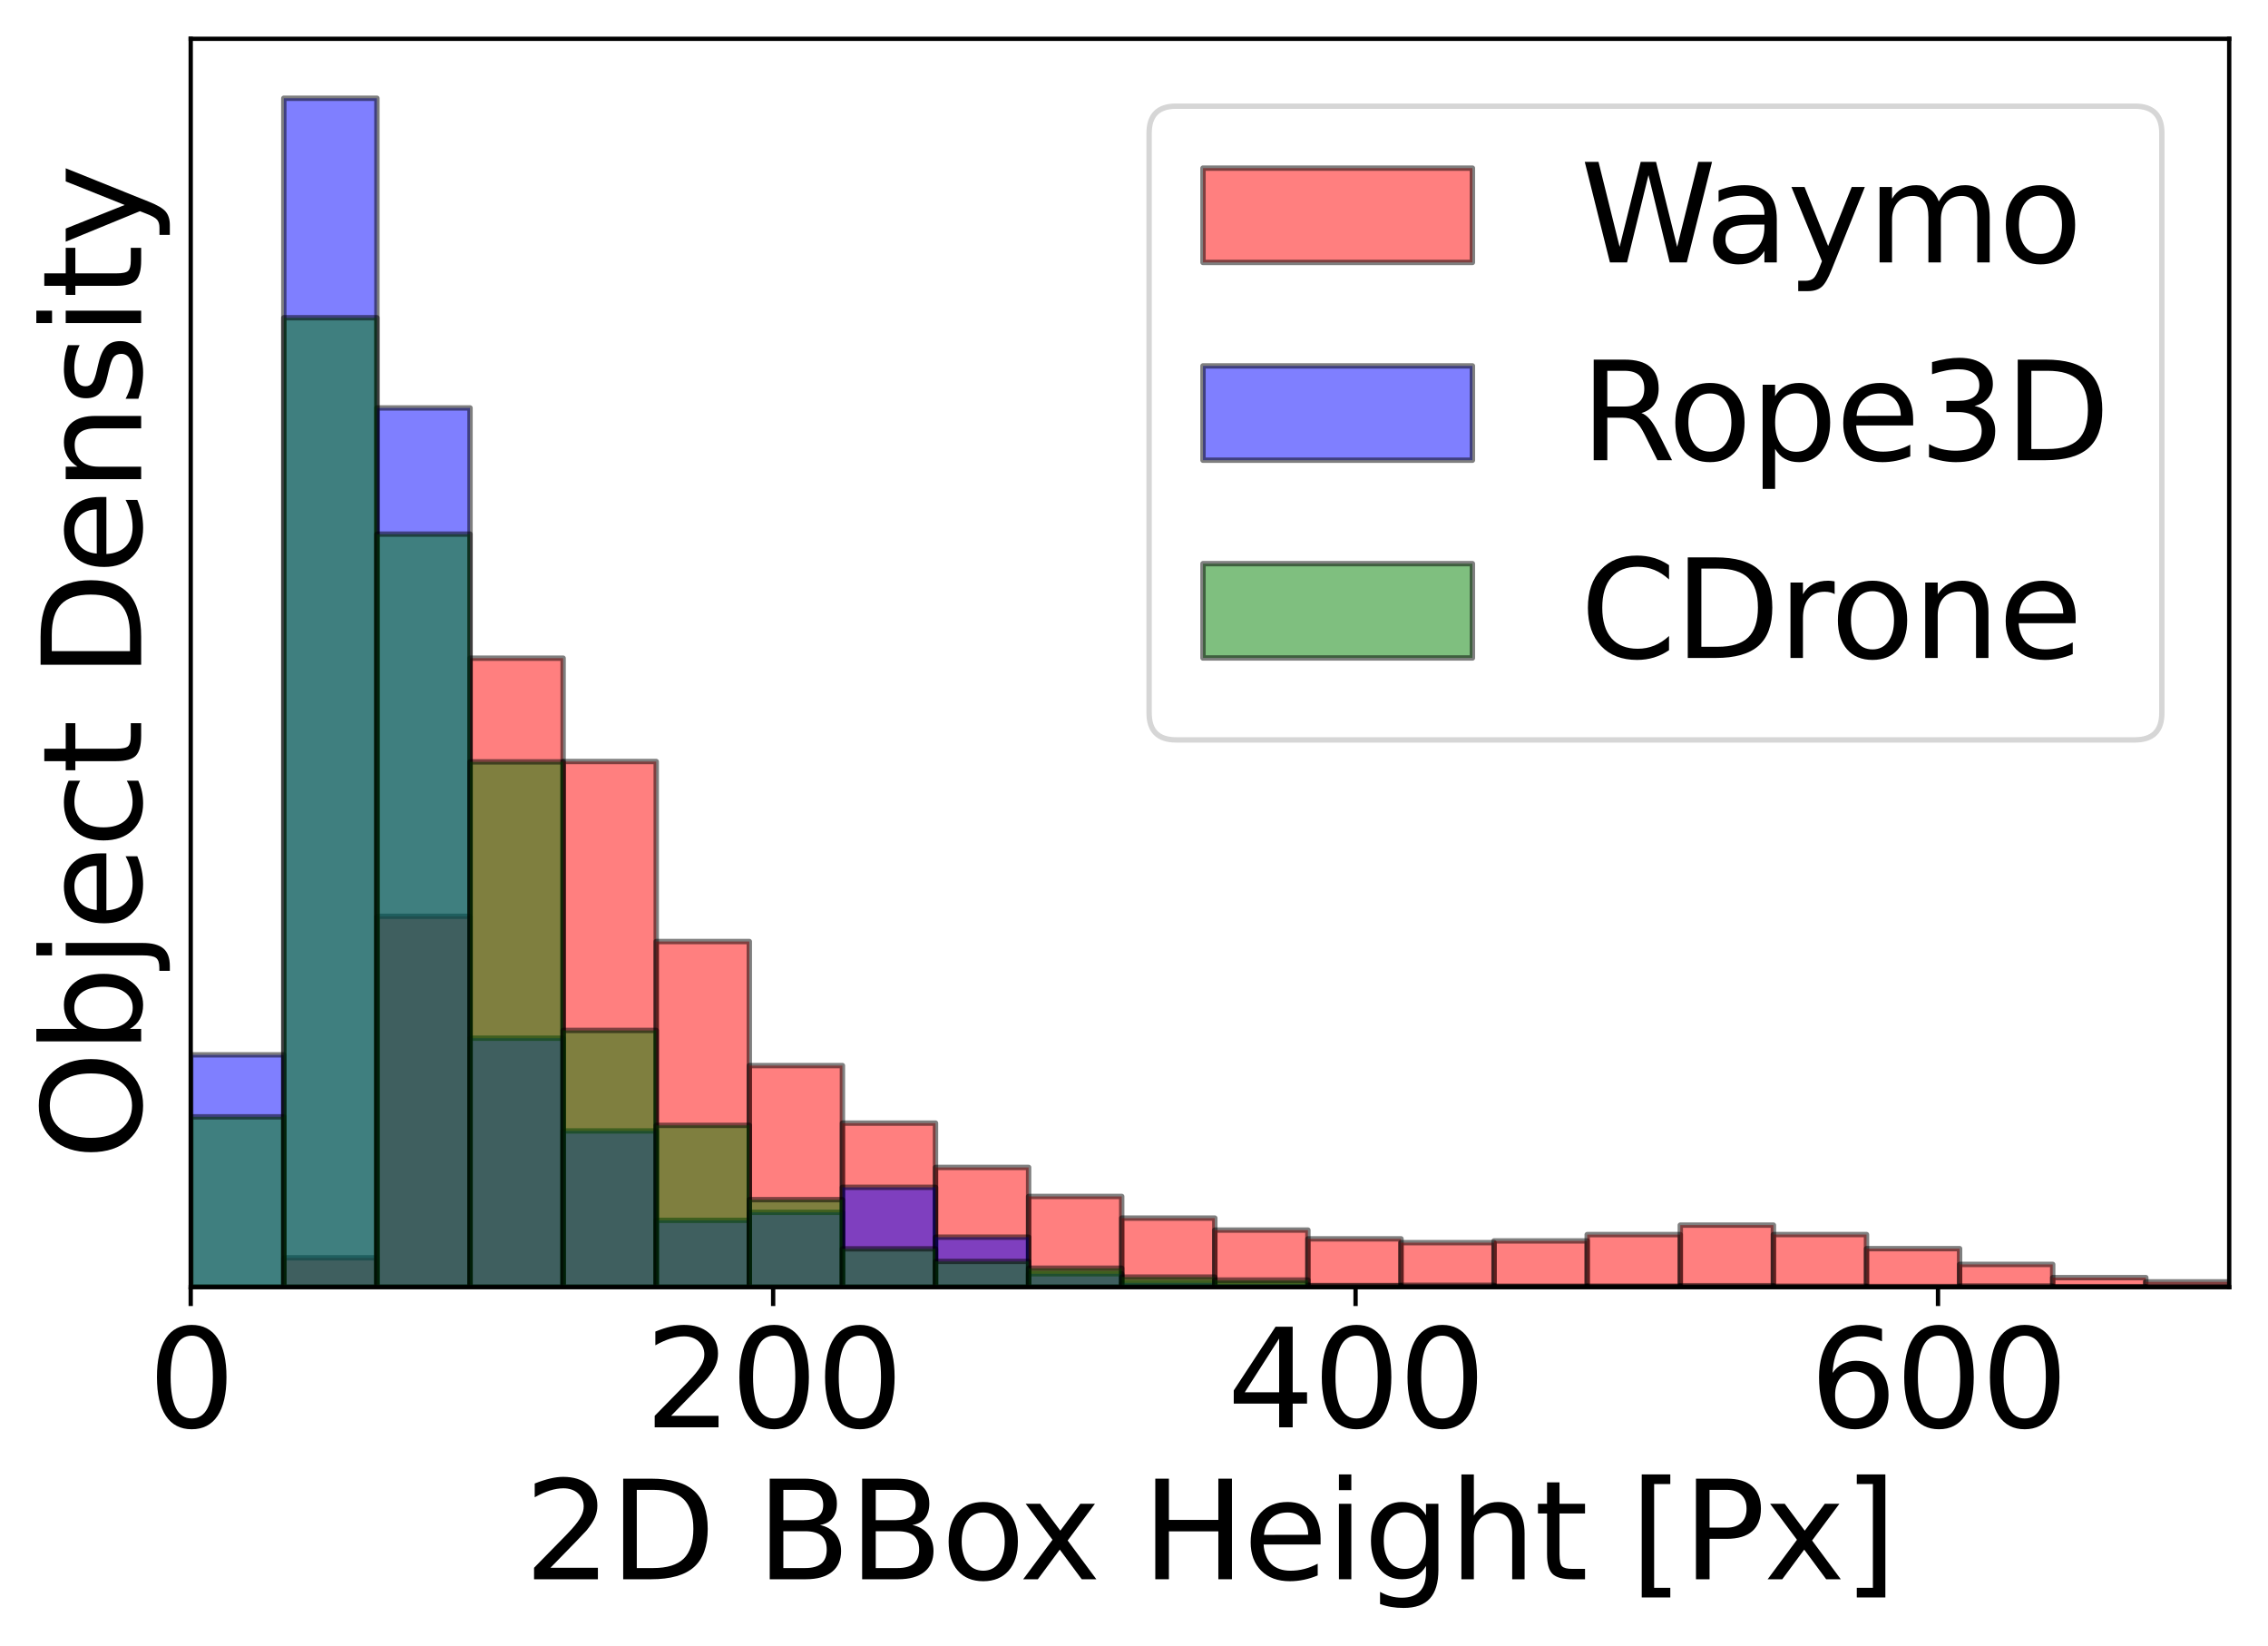 <?xml version="1.0" encoding="utf-8" standalone="no"?>
<!DOCTYPE svg PUBLIC "-//W3C//DTD SVG 1.1//EN"
  "http://www.w3.org/Graphics/SVG/1.1/DTD/svg11.dtd">
<svg xmlns:xlink="http://www.w3.org/1999/xlink" width="420.915pt" height="305.431pt" viewBox="0 0 420.915 305.431" xmlns="http://www.w3.org/2000/svg" version="1.1">
 <defs>
  <style type="text/css">*{stroke-linejoin: round; stroke-linecap: butt}</style>
 </defs>
 <g id="figure_1">
  <g id="patch_1">
   <path d="M -0 305.431 
L 420.915 305.431 
L 420.915 0 
L -0 0 
z
" style="fill: #ffffff"/>
  </g>
  <g id="axes_1">
   <g id="patch_2">
    <path d="M 35.395 238.84 
L 413.715 238.84 
L 413.715 7.2 
L 35.395 7.2 
z
" style="fill: #ffffff"/>
   </g>
   <g id="patch_3">
    <path d="M 35.395 238.84 
L 52.673 238.84 
L 52.673 238.84 
L 35.395 238.84 
z
" clip-path="url(#pf24aca370b)" style="fill: #ff0000; opacity: 0.5; stroke: #000000; stroke-linejoin: miter"/>
   </g>
   <g id="patch_4">
    <path d="M 52.673 238.84 
L 69.952 238.84 
L 69.952 233.388 
L 52.673 233.388 
z
" clip-path="url(#pf24aca370b)" style="fill: #ff0000; opacity: 0.5; stroke: #000000; stroke-linejoin: miter"/>
   </g>
   <g id="patch_5">
    <path d="M 69.952 238.84 
L 87.23 238.84 
L 87.23 170.024 
L 69.952 170.024 
z
" clip-path="url(#pf24aca370b)" style="fill: #ff0000; opacity: 0.5; stroke: #000000; stroke-linejoin: miter"/>
   </g>
   <g id="patch_6">
    <path d="M 87.23 238.84 
L 104.508 238.84 
L 104.508 122.125 
L 87.23 122.125 
z
" clip-path="url(#pf24aca370b)" style="fill: #ff0000; opacity: 0.5; stroke: #000000; stroke-linejoin: miter"/>
   </g>
   <g id="patch_7">
    <path d="M 104.508 238.84 
L 121.786 238.84 
L 121.786 141.3 
L 104.508 141.3 
z
" clip-path="url(#pf24aca370b)" style="fill: #ff0000; opacity: 0.5; stroke: #000000; stroke-linejoin: miter"/>
   </g>
   <g id="patch_8">
    <path d="M 121.786 238.84 
L 139.064 238.84 
L 139.064 174.702 
L 121.786 174.702 
z
" clip-path="url(#pf24aca370b)" style="fill: #ff0000; opacity: 0.5; stroke: #000000; stroke-linejoin: miter"/>
   </g>
   <g id="patch_9">
    <path d="M 139.064 238.84 
L 156.342 238.84 
L 156.342 197.718 
L 139.064 197.718 
z
" clip-path="url(#pf24aca370b)" style="fill: #ff0000; opacity: 0.5; stroke: #000000; stroke-linejoin: miter"/>
   </g>
   <g id="patch_10">
    <path d="M 156.342 238.84 
L 173.62 238.84 
L 173.62 208.394 
L 156.342 208.394 
z
" clip-path="url(#pf24aca370b)" style="fill: #ff0000; opacity: 0.5; stroke: #000000; stroke-linejoin: miter"/>
   </g>
   <g id="patch_11">
    <path d="M 173.62 238.84 
L 190.899 238.84 
L 190.899 216.618 
L 173.62 216.618 
z
" clip-path="url(#pf24aca370b)" style="fill: #ff0000; opacity: 0.5; stroke: #000000; stroke-linejoin: miter"/>
   </g>
   <g id="patch_12">
    <path d="M 190.899 238.84 
L 208.177 238.84 
L 208.177 221.999 
L 190.899 221.999 
z
" clip-path="url(#pf24aca370b)" style="fill: #ff0000; opacity: 0.5; stroke: #000000; stroke-linejoin: miter"/>
   </g>
   <g id="patch_13">
    <path d="M 208.177 238.84 
L 225.455 238.84 
L 225.455 226.02 
L 208.177 226.02 
z
" clip-path="url(#pf24aca370b)" style="fill: #ff0000; opacity: 0.5; stroke: #000000; stroke-linejoin: miter"/>
   </g>
   <g id="patch_14">
    <path d="M 225.455 238.84 
L 242.733 238.84 
L 242.733 228.242 
L 225.455 228.242 
z
" clip-path="url(#pf24aca370b)" style="fill: #ff0000; opacity: 0.5; stroke: #000000; stroke-linejoin: miter"/>
   </g>
   <g id="patch_15">
    <path d="M 242.733 238.84 
L 260.011 238.84 
L 260.011 229.865 
L 242.733 229.865 
z
" clip-path="url(#pf24aca370b)" style="fill: #ff0000; opacity: 0.5; stroke: #000000; stroke-linejoin: miter"/>
   </g>
   <g id="patch_16">
    <path d="M 260.011 238.84 
L 277.289 238.84 
L 277.289 230.572 
L 260.011 230.572 
z
" clip-path="url(#pf24aca370b)" style="fill: #ff0000; opacity: 0.5; stroke: #000000; stroke-linejoin: miter"/>
   </g>
   <g id="patch_17">
    <path d="M 277.289 238.84 
L 294.567 238.84 
L 294.567 230.248 
L 277.289 230.248 
z
" clip-path="url(#pf24aca370b)" style="fill: #ff0000; opacity: 0.5; stroke: #000000; stroke-linejoin: miter"/>
   </g>
   <g id="patch_18">
    <path d="M 294.567 238.84 
L 311.846 238.84 
L 311.846 229.079 
L 294.567 229.079 
z
" clip-path="url(#pf24aca370b)" style="fill: #ff0000; opacity: 0.5; stroke: #000000; stroke-linejoin: miter"/>
   </g>
   <g id="patch_19">
    <path d="M 311.846 238.84 
L 329.124 238.84 
L 329.124 227.322 
L 311.846 227.322 
z
" clip-path="url(#pf24aca370b)" style="fill: #ff0000; opacity: 0.5; stroke: #000000; stroke-linejoin: miter"/>
   </g>
   <g id="patch_20">
    <path d="M 329.124 238.84 
L 346.402 238.84 
L 346.402 229.072 
L 329.124 229.072 
z
" clip-path="url(#pf24aca370b)" style="fill: #ff0000; opacity: 0.5; stroke: #000000; stroke-linejoin: miter"/>
   </g>
   <g id="patch_21">
    <path d="M 346.402 238.84 
L 363.68 238.84 
L 363.68 231.685 
L 346.402 231.685 
z
" clip-path="url(#pf24aca370b)" style="fill: #ff0000; opacity: 0.5; stroke: #000000; stroke-linejoin: miter"/>
   </g>
   <g id="patch_22">
    <path d="M 363.68 238.84 
L 380.958 238.84 
L 380.958 234.612 
L 363.68 234.612 
z
" clip-path="url(#pf24aca370b)" style="fill: #ff0000; opacity: 0.5; stroke: #000000; stroke-linejoin: miter"/>
   </g>
   <g id="patch_23">
    <path d="M 380.958 238.84 
L 398.236 238.84 
L 398.236 237.062 
L 380.958 237.062 
z
" clip-path="url(#pf24aca370b)" style="fill: #ff0000; opacity: 0.5; stroke: #000000; stroke-linejoin: miter"/>
   </g>
   <g id="patch_24">
    <path d="M 398.236 238.84 
L 415.514 238.84 
L 415.514 237.85 
L 398.236 237.85 
z
" clip-path="url(#pf24aca370b)" style="fill: #ff0000; opacity: 0.5; stroke: #000000; stroke-linejoin: miter"/>
   </g>
   <g id="patch_25">
    <path d="M 415.514 238.84 
L 432.793 238.84 
L 432.793 238.403 
L 415.514 238.403 
z
" clip-path="url(#pf24aca370b)" style="fill: #ff0000; opacity: 0.5; stroke: #000000; stroke-linejoin: miter"/>
   </g>
   <g id="patch_26">
    <path d="M 432.793 238.84 
L 450.071 238.84 
L 450.071 238.193 
L 432.793 238.193 
z
" clip-path="url(#pf24aca370b)" style="fill: #ff0000; opacity: 0.5; stroke: #000000; stroke-linejoin: miter"/>
   </g>
   <g id="patch_27">
    <path d="M 450.071 238.84 
L 467.349 238.84 
L 467.349 238.27 
L 450.071 238.27 
z
" clip-path="url(#pf24aca370b)" style="fill: #ff0000; opacity: 0.5; stroke: #000000; stroke-linejoin: miter"/>
   </g>
   <g id="patch_28">
    <path d="M 467.349 238.84 
L 484.627 238.84 
L 484.627 238.616 
L 467.349 238.616 
z
" clip-path="url(#pf24aca370b)" style="fill: #ff0000; opacity: 0.5; stroke: #000000; stroke-linejoin: miter"/>
   </g>
   <g id="patch_29">
    <path d="M 484.627 238.84 
L 501.905 238.84 
L 501.905 238.433 
L 484.627 238.433 
z
" clip-path="url(#pf24aca370b)" style="fill: #ff0000; opacity: 0.5; stroke: #000000; stroke-linejoin: miter"/>
   </g>
   <g id="patch_30">
    <path d="M 501.905 238.84 
L 519.183 238.84 
L 519.183 238.616 
L 501.905 238.616 
z
" clip-path="url(#pf24aca370b)" style="fill: #ff0000; opacity: 0.5; stroke: #000000; stroke-linejoin: miter"/>
   </g>
   <g id="patch_31">
    <path d="M 519.183 238.84 
L 536.462 238.84 
L 536.462 238.711 
L 519.183 238.711 
z
" clip-path="url(#pf24aca370b)" style="fill: #ff0000; opacity: 0.5; stroke: #000000; stroke-linejoin: miter"/>
   </g>
   <g id="patch_32">
    <path d="M 536.462 238.84 
L 553.74 238.84 
L 553.74 238.665 
L 536.462 238.665 
z
" clip-path="url(#pf24aca370b)" style="fill: #ff0000; opacity: 0.5; stroke: #000000; stroke-linejoin: miter"/>
   </g>
   <g id="patch_33">
    <path d="M 553.74 238.84 
L 571.018 238.84 
L 571.018 238.721 
L 553.74 238.721 
z
" clip-path="url(#pf24aca370b)" style="fill: #ff0000; opacity: 0.5; stroke: #000000; stroke-linejoin: miter"/>
   </g>
   <g id="patch_34">
    <path d="M 571.018 238.84 
L 588.296 238.84 
L 588.296 238.692 
L 571.018 238.692 
z
" clip-path="url(#pf24aca370b)" style="fill: #ff0000; opacity: 0.5; stroke: #000000; stroke-linejoin: miter"/>
   </g>
   <g id="patch_35">
    <path d="M 588.296 238.84 
L 605.574 238.84 
L 605.574 238.671 
L 588.296 238.671 
z
" clip-path="url(#pf24aca370b)" style="fill: #ff0000; opacity: 0.5; stroke: #000000; stroke-linejoin: miter"/>
   </g>
   <g id="patch_36">
    <path d="M 605.574 238.84 
L 622.852 238.84 
L 622.852 238.721 
L 605.574 238.721 
z
" clip-path="url(#pf24aca370b)" style="fill: #ff0000; opacity: 0.5; stroke: #000000; stroke-linejoin: miter"/>
   </g>
   <g id="patch_37">
    <path d="M 622.852 238.84 
L 640.13 238.84 
L 640.13 238.525 
L 622.852 238.525 
z
" clip-path="url(#pf24aca370b)" style="fill: #ff0000; opacity: 0.5; stroke: #000000; stroke-linejoin: miter"/>
   </g>
   <g id="patch_38">
    <path d="M 640.13 238.84 
L 657.409 238.84 
L 657.409 238.732 
L 640.13 238.732 
z
" clip-path="url(#pf24aca370b)" style="fill: #ff0000; opacity: 0.5; stroke: #000000; stroke-linejoin: miter"/>
   </g>
   <g id="patch_39">
    <path d="M 657.409 238.84 
L 674.687 238.84 
L 674.687 238.736 
L 657.409 238.736 
z
" clip-path="url(#pf24aca370b)" style="fill: #ff0000; opacity: 0.5; stroke: #000000; stroke-linejoin: miter"/>
   </g>
   <g id="patch_40">
    <path d="M 674.687 238.84 
L 691.965 238.84 
L 691.965 238.72 
L 674.687 238.72 
z
" clip-path="url(#pf24aca370b)" style="fill: #ff0000; opacity: 0.5; stroke: #000000; stroke-linejoin: miter"/>
   </g>
   <g id="patch_41">
    <path d="M 691.965 238.84 
L 709.243 238.84 
L 709.243 238.711 
L 691.965 238.711 
z
" clip-path="url(#pf24aca370b)" style="fill: #ff0000; opacity: 0.5; stroke: #000000; stroke-linejoin: miter"/>
   </g>
   <g id="patch_42">
    <path d="M 709.243 238.84 
L 726.521 238.84 
L 726.521 238.779 
L 709.243 238.779 
z
" clip-path="url(#pf24aca370b)" style="fill: #ff0000; opacity: 0.5; stroke: #000000; stroke-linejoin: miter"/>
   </g>
   <g id="patch_43">
    <path d="M 35.395 238.84 
L 52.673 238.84 
L 52.673 195.73 
L 35.395 195.73 
z
" clip-path="url(#pf24aca370b)" style="fill: #0000ff; opacity: 0.5; stroke: #000000; stroke-linejoin: miter"/>
   </g>
   <g id="patch_44">
    <path d="M 52.673 238.84 
L 69.952 238.84 
L 69.952 18.23 
L 52.673 18.23 
z
" clip-path="url(#pf24aca370b)" style="fill: #0000ff; opacity: 0.5; stroke: #000000; stroke-linejoin: miter"/>
   </g>
   <g id="patch_45">
    <path d="M 69.952 238.84 
L 87.23 238.84 
L 87.23 75.687 
L 69.952 75.687 
z
" clip-path="url(#pf24aca370b)" style="fill: #0000ff; opacity: 0.5; stroke: #000000; stroke-linejoin: miter"/>
   </g>
   <g id="patch_46">
    <path d="M 87.23 238.84 
L 104.508 238.84 
L 104.508 192.64 
L 87.23 192.64 
z
" clip-path="url(#pf24aca370b)" style="fill: #0000ff; opacity: 0.5; stroke: #000000; stroke-linejoin: miter"/>
   </g>
   <g id="patch_47">
    <path d="M 104.508 238.84 
L 121.786 238.84 
L 121.786 209.843 
L 104.508 209.843 
z
" clip-path="url(#pf24aca370b)" style="fill: #0000ff; opacity: 0.5; stroke: #000000; stroke-linejoin: miter"/>
   </g>
   <g id="patch_48">
    <path d="M 121.786 238.84 
L 139.064 238.84 
L 139.064 226.431 
L 121.786 226.431 
z
" clip-path="url(#pf24aca370b)" style="fill: #0000ff; opacity: 0.5; stroke: #000000; stroke-linejoin: miter"/>
   </g>
   <g id="patch_49">
    <path d="M 139.064 238.84 
L 156.342 238.84 
L 156.342 224.952 
L 139.064 224.952 
z
" clip-path="url(#pf24aca370b)" style="fill: #0000ff; opacity: 0.5; stroke: #000000; stroke-linejoin: miter"/>
   </g>
   <g id="patch_50">
    <path d="M 156.342 238.84 
L 173.62 238.84 
L 173.62 220.308 
L 156.342 220.308 
z
" clip-path="url(#pf24aca370b)" style="fill: #0000ff; opacity: 0.5; stroke: #000000; stroke-linejoin: miter"/>
   </g>
   <g id="patch_51">
    <path d="M 173.62 238.84 
L 190.899 238.84 
L 190.899 229.556 
L 173.62 229.556 
z
" clip-path="url(#pf24aca370b)" style="fill: #0000ff; opacity: 0.5; stroke: #000000; stroke-linejoin: miter"/>
   </g>
   <g id="patch_52">
    <path d="M 190.899 238.84 
L 208.177 238.84 
L 208.177 236.348 
L 190.899 236.348 
z
" clip-path="url(#pf24aca370b)" style="fill: #0000ff; opacity: 0.5; stroke: #000000; stroke-linejoin: miter"/>
   </g>
   <g id="patch_53">
    <path d="M 208.177 238.84 
L 225.455 238.84 
L 225.455 238.03 
L 208.177 238.03 
z
" clip-path="url(#pf24aca370b)" style="fill: #0000ff; opacity: 0.5; stroke: #000000; stroke-linejoin: miter"/>
   </g>
   <g id="patch_54">
    <path d="M 225.455 238.84 
L 242.733 238.84 
L 242.733 238.32 
L 225.455 238.32 
z
" clip-path="url(#pf24aca370b)" style="fill: #0000ff; opacity: 0.5; stroke: #000000; stroke-linejoin: miter"/>
   </g>
   <g id="patch_55">
    <path d="M 242.733 238.84 
L 260.011 238.84 
L 260.011 238.635 
L 242.733 238.635 
z
" clip-path="url(#pf24aca370b)" style="fill: #0000ff; opacity: 0.5; stroke: #000000; stroke-linejoin: miter"/>
   </g>
   <g id="patch_56">
    <path d="M 260.011 238.84 
L 277.289 238.84 
L 277.289 238.482 
L 260.011 238.482 
z
" clip-path="url(#pf24aca370b)" style="fill: #0000ff; opacity: 0.5; stroke: #000000; stroke-linejoin: miter"/>
   </g>
   <g id="patch_57">
    <path d="M 277.289 238.84 
L 294.567 238.84 
L 294.567 238.646 
L 277.289 238.646 
z
" clip-path="url(#pf24aca370b)" style="fill: #0000ff; opacity: 0.5; stroke: #000000; stroke-linejoin: miter"/>
   </g>
   <g id="patch_58">
    <path d="M 294.567 238.84 
L 311.846 238.84 
L 311.846 238.638 
L 294.567 238.638 
z
" clip-path="url(#pf24aca370b)" style="fill: #0000ff; opacity: 0.5; stroke: #000000; stroke-linejoin: miter"/>
   </g>
   <g id="patch_59">
    <path d="M 311.846 238.84 
L 329.124 238.84 
L 329.124 238.553 
L 311.846 238.553 
z
" clip-path="url(#pf24aca370b)" style="fill: #0000ff; opacity: 0.5; stroke: #000000; stroke-linejoin: miter"/>
   </g>
   <g id="patch_60">
    <path d="M 329.124 238.84 
L 346.402 238.84 
L 346.402 238.648 
L 329.124 238.648 
z
" clip-path="url(#pf24aca370b)" style="fill: #0000ff; opacity: 0.5; stroke: #000000; stroke-linejoin: miter"/>
   </g>
   <g id="patch_61">
    <path d="M 346.402 238.84 
L 363.68 238.84 
L 363.68 238.702 
L 346.402 238.702 
z
" clip-path="url(#pf24aca370b)" style="fill: #0000ff; opacity: 0.5; stroke: #000000; stroke-linejoin: miter"/>
   </g>
   <g id="patch_62">
    <path d="M 363.68 238.84 
L 380.958 238.84 
L 380.958 238.617 
L 363.68 238.617 
z
" clip-path="url(#pf24aca370b)" style="fill: #0000ff; opacity: 0.5; stroke: #000000; stroke-linejoin: miter"/>
   </g>
   <g id="patch_63">
    <path d="M 380.958 238.84 
L 398.236 238.84 
L 398.236 238.726 
L 380.958 238.726 
z
" clip-path="url(#pf24aca370b)" style="fill: #0000ff; opacity: 0.5; stroke: #000000; stroke-linejoin: miter"/>
   </g>
   <g id="patch_64">
    <path d="M 398.236 238.84 
L 415.514 238.84 
L 415.514 238.825 
L 398.236 238.825 
z
" clip-path="url(#pf24aca370b)" style="fill: #0000ff; opacity: 0.5; stroke: #000000; stroke-linejoin: miter"/>
   </g>
   <g id="patch_65">
    <path d="M 415.514 238.84 
L 432.793 238.84 
L 432.793 238.832 
L 415.514 238.832 
z
" clip-path="url(#pf24aca370b)" style="fill: #0000ff; opacity: 0.5; stroke: #000000; stroke-linejoin: miter"/>
   </g>
   <g id="patch_66">
    <path d="M 432.793 238.84 
L 450.071 238.84 
L 450.071 238.836 
L 432.793 238.836 
z
" clip-path="url(#pf24aca370b)" style="fill: #0000ff; opacity: 0.5; stroke: #000000; stroke-linejoin: miter"/>
   </g>
   <g id="patch_67">
    <path d="M 450.071 238.84 
L 467.349 238.84 
L 467.349 238.836 
L 450.071 238.836 
z
" clip-path="url(#pf24aca370b)" style="fill: #0000ff; opacity: 0.5; stroke: #000000; stroke-linejoin: miter"/>
   </g>
   <g id="patch_68">
    <path d="M 467.349 238.84 
L 484.627 238.84 
L 484.627 238.839 
L 467.349 238.839 
z
" clip-path="url(#pf24aca370b)" style="fill: #0000ff; opacity: 0.5; stroke: #000000; stroke-linejoin: miter"/>
   </g>
   <g id="patch_69">
    <path d="M 484.627 238.84 
L 501.905 238.84 
L 501.905 238.84 
L 484.627 238.84 
z
" clip-path="url(#pf24aca370b)" style="fill: #0000ff; opacity: 0.5; stroke: #000000; stroke-linejoin: miter"/>
   </g>
   <g id="patch_70">
    <path d="M 501.905 238.84 
L 519.183 238.84 
L 519.183 238.84 
L 501.905 238.84 
z
" clip-path="url(#pf24aca370b)" style="fill: #0000ff; opacity: 0.5; stroke: #000000; stroke-linejoin: miter"/>
   </g>
   <g id="patch_71">
    <path d="M 519.183 238.84 
L 536.462 238.84 
L 536.462 238.84 
L 519.183 238.84 
z
" clip-path="url(#pf24aca370b)" style="fill: #0000ff; opacity: 0.5; stroke: #000000; stroke-linejoin: miter"/>
   </g>
   <g id="patch_72">
    <path d="M 536.462 238.84 
L 553.74 238.84 
L 553.74 238.84 
L 536.462 238.84 
z
" clip-path="url(#pf24aca370b)" style="fill: #0000ff; opacity: 0.5; stroke: #000000; stroke-linejoin: miter"/>
   </g>
   <g id="patch_73">
    <path d="M 553.74 238.84 
L 571.018 238.84 
L 571.018 238.84 
L 553.74 238.84 
z
" clip-path="url(#pf24aca370b)" style="fill: #0000ff; opacity: 0.5; stroke: #000000; stroke-linejoin: miter"/>
   </g>
   <g id="patch_74">
    <path d="M 571.018 238.84 
L 588.296 238.84 
L 588.296 238.84 
L 571.018 238.84 
z
" clip-path="url(#pf24aca370b)" style="fill: #0000ff; opacity: 0.5; stroke: #000000; stroke-linejoin: miter"/>
   </g>
   <g id="patch_75">
    <path d="M 588.296 238.84 
L 605.574 238.84 
L 605.574 238.84 
L 588.296 238.84 
z
" clip-path="url(#pf24aca370b)" style="fill: #0000ff; opacity: 0.5; stroke: #000000; stroke-linejoin: miter"/>
   </g>
   <g id="patch_76">
    <path d="M 605.574 238.84 
L 622.852 238.84 
L 622.852 238.84 
L 605.574 238.84 
z
" clip-path="url(#pf24aca370b)" style="fill: #0000ff; opacity: 0.5; stroke: #000000; stroke-linejoin: miter"/>
   </g>
   <g id="patch_77">
    <path d="M 622.852 238.84 
L 640.13 238.84 
L 640.13 238.84 
L 622.852 238.84 
z
" clip-path="url(#pf24aca370b)" style="fill: #0000ff; opacity: 0.5; stroke: #000000; stroke-linejoin: miter"/>
   </g>
   <g id="patch_78">
    <path d="M 640.13 238.84 
L 657.409 238.84 
L 657.409 238.84 
L 640.13 238.84 
z
" clip-path="url(#pf24aca370b)" style="fill: #0000ff; opacity: 0.5; stroke: #000000; stroke-linejoin: miter"/>
   </g>
   <g id="patch_79">
    <path d="M 657.409 238.84 
L 674.687 238.84 
L 674.687 238.84 
L 657.409 238.84 
z
" clip-path="url(#pf24aca370b)" style="fill: #0000ff; opacity: 0.5; stroke: #000000; stroke-linejoin: miter"/>
   </g>
   <g id="patch_80">
    <path d="M 674.687 238.84 
L 691.965 238.84 
L 691.965 238.84 
L 674.687 238.84 
z
" clip-path="url(#pf24aca370b)" style="fill: #0000ff; opacity: 0.5; stroke: #000000; stroke-linejoin: miter"/>
   </g>
   <g id="patch_81">
    <path d="M 691.965 238.84 
L 709.243 238.84 
L 709.243 238.84 
L 691.965 238.84 
z
" clip-path="url(#pf24aca370b)" style="fill: #0000ff; opacity: 0.5; stroke: #000000; stroke-linejoin: miter"/>
   </g>
   <g id="patch_82">
    <path d="M 709.243 238.84 
L 726.521 238.84 
L 726.521 238.84 
L 709.243 238.84 
z
" clip-path="url(#pf24aca370b)" style="fill: #0000ff; opacity: 0.5; stroke: #000000; stroke-linejoin: miter"/>
   </g>
   <g id="patch_83">
    <path d="M 35.395 238.84 
L 52.673 238.84 
L 52.673 207.227 
L 35.395 207.227 
z
" clip-path="url(#pf24aca370b)" style="fill: #008000; opacity: 0.5; stroke: #000000; stroke-linejoin: miter"/>
   </g>
   <g id="patch_84">
    <path d="M 52.673 238.84 
L 69.952 238.84 
L 69.952 58.961 
L 52.673 58.961 
z
" clip-path="url(#pf24aca370b)" style="fill: #008000; opacity: 0.5; stroke: #000000; stroke-linejoin: miter"/>
   </g>
   <g id="patch_85">
    <path d="M 69.952 238.84 
L 87.23 238.84 
L 87.23 99.108 
L 69.952 99.108 
z
" clip-path="url(#pf24aca370b)" style="fill: #008000; opacity: 0.5; stroke: #000000; stroke-linejoin: miter"/>
   </g>
   <g id="patch_86">
    <path d="M 87.23 238.84 
L 104.508 238.84 
L 104.508 141.364 
L 87.23 141.364 
z
" clip-path="url(#pf24aca370b)" style="fill: #008000; opacity: 0.5; stroke: #000000; stroke-linejoin: miter"/>
   </g>
   <g id="patch_87">
    <path d="M 104.508 238.84 
L 121.786 238.84 
L 121.786 191.192 
L 104.508 191.192 
z
" clip-path="url(#pf24aca370b)" style="fill: #008000; opacity: 0.5; stroke: #000000; stroke-linejoin: miter"/>
   </g>
   <g id="patch_88">
    <path d="M 121.786 238.84 
L 139.064 238.84 
L 139.064 208.808 
L 121.786 208.808 
z
" clip-path="url(#pf24aca370b)" style="fill: #008000; opacity: 0.5; stroke: #000000; stroke-linejoin: miter"/>
   </g>
   <g id="patch_89">
    <path d="M 139.064 238.84 
L 156.342 238.84 
L 156.342 222.597 
L 139.064 222.597 
z
" clip-path="url(#pf24aca370b)" style="fill: #008000; opacity: 0.5; stroke: #000000; stroke-linejoin: miter"/>
   </g>
   <g id="patch_90">
    <path d="M 156.342 238.84 
L 173.62 238.84 
L 173.62 231.72 
L 156.342 231.72 
z
" clip-path="url(#pf24aca370b)" style="fill: #008000; opacity: 0.5; stroke: #000000; stroke-linejoin: miter"/>
   </g>
   <g id="patch_91">
    <path d="M 173.62 238.84 
L 190.899 238.84 
L 190.899 234.06 
L 173.62 234.06 
z
" clip-path="url(#pf24aca370b)" style="fill: #008000; opacity: 0.5; stroke: #000000; stroke-linejoin: miter"/>
   </g>
   <g id="patch_92">
    <path d="M 190.899 238.84 
L 208.177 238.84 
L 208.177 235.316 
L 190.899 235.316 
z
" clip-path="url(#pf24aca370b)" style="fill: #008000; opacity: 0.5; stroke: #000000; stroke-linejoin: miter"/>
   </g>
   <g id="patch_93">
    <path d="M 208.177 238.84 
L 225.455 238.84 
L 225.455 236.962 
L 208.177 236.962 
z
" clip-path="url(#pf24aca370b)" style="fill: #008000; opacity: 0.5; stroke: #000000; stroke-linejoin: miter"/>
   </g>
   <g id="patch_94">
    <path d="M 225.455 238.84 
L 242.733 238.84 
L 242.733 237.516 
L 225.455 237.516 
z
" clip-path="url(#pf24aca370b)" style="fill: #008000; opacity: 0.5; stroke: #000000; stroke-linejoin: miter"/>
   </g>
   <g id="patch_95">
    <path d="M 242.733 238.84 
L 260.011 238.84 
L 260.011 238.538 
L 242.733 238.538 
z
" clip-path="url(#pf24aca370b)" style="fill: #008000; opacity: 0.5; stroke: #000000; stroke-linejoin: miter"/>
   </g>
   <g id="patch_96">
    <path d="M 260.011 238.84 
L 277.289 238.84 
L 277.289 238.699 
L 260.011 238.699 
z
" clip-path="url(#pf24aca370b)" style="fill: #008000; opacity: 0.5; stroke: #000000; stroke-linejoin: miter"/>
   </g>
   <g id="patch_97">
    <path d="M 277.289 238.84 
L 294.567 238.84 
L 294.567 238.737 
L 277.289 238.737 
z
" clip-path="url(#pf24aca370b)" style="fill: #008000; opacity: 0.5; stroke: #000000; stroke-linejoin: miter"/>
   </g>
   <g id="patch_98">
    <path d="M 294.567 238.84 
L 311.846 238.84 
L 311.846 238.748 
L 294.567 238.748 
z
" clip-path="url(#pf24aca370b)" style="fill: #008000; opacity: 0.5; stroke: #000000; stroke-linejoin: miter"/>
   </g>
   <g id="patch_99">
    <path d="M 311.846 238.84 
L 329.124 238.84 
L 329.124 238.791 
L 311.846 238.791 
z
" clip-path="url(#pf24aca370b)" style="fill: #008000; opacity: 0.5; stroke: #000000; stroke-linejoin: miter"/>
   </g>
   <g id="patch_100">
    <path d="M 329.124 238.84 
L 346.402 238.84 
L 346.402 238.823 
L 329.124 238.823 
z
" clip-path="url(#pf24aca370b)" style="fill: #008000; opacity: 0.5; stroke: #000000; stroke-linejoin: miter"/>
   </g>
   <g id="patch_101">
    <path d="M 346.402 238.84 
L 363.68 238.84 
L 363.68 238.84 
L 346.402 238.84 
z
" clip-path="url(#pf24aca370b)" style="fill: #008000; opacity: 0.5; stroke: #000000; stroke-linejoin: miter"/>
   </g>
   <g id="patch_102">
    <path d="M 363.68 238.84 
L 380.958 238.84 
L 380.958 238.84 
L 363.68 238.84 
z
" clip-path="url(#pf24aca370b)" style="fill: #008000; opacity: 0.5; stroke: #000000; stroke-linejoin: miter"/>
   </g>
   <g id="patch_103">
    <path d="M 380.958 238.84 
L 398.236 238.84 
L 398.236 238.84 
L 380.958 238.84 
z
" clip-path="url(#pf24aca370b)" style="fill: #008000; opacity: 0.5; stroke: #000000; stroke-linejoin: miter"/>
   </g>
   <g id="patch_104">
    <path d="M 398.236 238.84 
L 415.514 238.84 
L 415.514 238.84 
L 398.236 238.84 
z
" clip-path="url(#pf24aca370b)" style="fill: #008000; opacity: 0.5; stroke: #000000; stroke-linejoin: miter"/>
   </g>
   <g id="patch_105">
    <path d="M 415.514 238.84 
L 432.793 238.84 
L 432.793 238.84 
L 415.514 238.84 
z
" clip-path="url(#pf24aca370b)" style="fill: #008000; opacity: 0.5; stroke: #000000; stroke-linejoin: miter"/>
   </g>
   <g id="patch_106">
    <path d="M 432.793 238.84 
L 450.071 238.84 
L 450.071 238.84 
L 432.793 238.84 
z
" clip-path="url(#pf24aca370b)" style="fill: #008000; opacity: 0.5; stroke: #000000; stroke-linejoin: miter"/>
   </g>
   <g id="patch_107">
    <path d="M 450.071 238.84 
L 467.349 238.84 
L 467.349 238.84 
L 450.071 238.84 
z
" clip-path="url(#pf24aca370b)" style="fill: #008000; opacity: 0.5; stroke: #000000; stroke-linejoin: miter"/>
   </g>
   <g id="patch_108">
    <path d="M 467.349 238.84 
L 484.627 238.84 
L 484.627 238.84 
L 467.349 238.84 
z
" clip-path="url(#pf24aca370b)" style="fill: #008000; opacity: 0.5; stroke: #000000; stroke-linejoin: miter"/>
   </g>
   <g id="patch_109">
    <path d="M 484.627 238.84 
L 501.905 238.84 
L 501.905 238.84 
L 484.627 238.84 
z
" clip-path="url(#pf24aca370b)" style="fill: #008000; opacity: 0.5; stroke: #000000; stroke-linejoin: miter"/>
   </g>
   <g id="patch_110">
    <path d="M 501.905 238.84 
L 519.183 238.84 
L 519.183 238.84 
L 501.905 238.84 
z
" clip-path="url(#pf24aca370b)" style="fill: #008000; opacity: 0.5; stroke: #000000; stroke-linejoin: miter"/>
   </g>
   <g id="patch_111">
    <path d="M 519.183 238.84 
L 536.462 238.84 
L 536.462 238.84 
L 519.183 238.84 
z
" clip-path="url(#pf24aca370b)" style="fill: #008000; opacity: 0.5; stroke: #000000; stroke-linejoin: miter"/>
   </g>
   <g id="patch_112">
    <path d="M 536.462 238.84 
L 553.74 238.84 
L 553.74 238.84 
L 536.462 238.84 
z
" clip-path="url(#pf24aca370b)" style="fill: #008000; opacity: 0.5; stroke: #000000; stroke-linejoin: miter"/>
   </g>
   <g id="patch_113">
    <path d="M 553.74 238.84 
L 571.018 238.84 
L 571.018 238.84 
L 553.74 238.84 
z
" clip-path="url(#pf24aca370b)" style="fill: #008000; opacity: 0.5; stroke: #000000; stroke-linejoin: miter"/>
   </g>
   <g id="patch_114">
    <path d="M 571.018 238.84 
L 588.296 238.84 
L 588.296 238.84 
L 571.018 238.84 
z
" clip-path="url(#pf24aca370b)" style="fill: #008000; opacity: 0.5; stroke: #000000; stroke-linejoin: miter"/>
   </g>
   <g id="patch_115">
    <path d="M 588.296 238.84 
L 605.574 238.84 
L 605.574 238.84 
L 588.296 238.84 
z
" clip-path="url(#pf24aca370b)" style="fill: #008000; opacity: 0.5; stroke: #000000; stroke-linejoin: miter"/>
   </g>
   <g id="patch_116">
    <path d="M 605.574 238.84 
L 622.852 238.84 
L 622.852 238.84 
L 605.574 238.84 
z
" clip-path="url(#pf24aca370b)" style="fill: #008000; opacity: 0.5; stroke: #000000; stroke-linejoin: miter"/>
   </g>
   <g id="patch_117">
    <path d="M 622.852 238.84 
L 640.13 238.84 
L 640.13 238.84 
L 622.852 238.84 
z
" clip-path="url(#pf24aca370b)" style="fill: #008000; opacity: 0.5; stroke: #000000; stroke-linejoin: miter"/>
   </g>
   <g id="patch_118">
    <path d="M 640.13 238.84 
L 657.409 238.84 
L 657.409 238.84 
L 640.13 238.84 
z
" clip-path="url(#pf24aca370b)" style="fill: #008000; opacity: 0.5; stroke: #000000; stroke-linejoin: miter"/>
   </g>
   <g id="patch_119">
    <path d="M 657.409 238.84 
L 674.687 238.84 
L 674.687 238.84 
L 657.409 238.84 
z
" clip-path="url(#pf24aca370b)" style="fill: #008000; opacity: 0.5; stroke: #000000; stroke-linejoin: miter"/>
   </g>
   <g id="patch_120">
    <path d="M 674.687 238.84 
L 691.965 238.84 
L 691.965 238.84 
L 674.687 238.84 
z
" clip-path="url(#pf24aca370b)" style="fill: #008000; opacity: 0.5; stroke: #000000; stroke-linejoin: miter"/>
   </g>
   <g id="patch_121">
    <path d="M 691.965 238.84 
L 709.243 238.84 
L 709.243 238.84 
L 691.965 238.84 
z
" clip-path="url(#pf24aca370b)" style="fill: #008000; opacity: 0.5; stroke: #000000; stroke-linejoin: miter"/>
   </g>
   <g id="patch_122">
    <path d="M 709.243 238.84 
L 726.521 238.84 
L 726.521 238.84 
L 709.243 238.84 
z
" clip-path="url(#pf24aca370b)" style="fill: #008000; opacity: 0.5; stroke: #000000; stroke-linejoin: miter"/>
   </g>
   <g id="matplotlib.axis_1">
    <g id="xtick_1">
     <g id="line2d_1">
      <defs>
       <path id="m9f6c984709" d="M 0 0 
L 0 3.5 
" style="stroke: #000000; stroke-width: 0.8"/>
      </defs>
      <g>
       <use xlink:href="#m9f6c984709" x="35.395" y="238.84" style="stroke: #000000; stroke-width: 0.8"/>
      </g>
     </g>
     <g id="text_1">
      <!-- 0 -->
      <g transform="translate(27.442 264.836) scale(0.25 -0.25)">
       <defs>
        <path id="DejaVuSans-30" d="M 2034 4250 
Q 1547 4250 1301 3770 
Q 1056 3291 1056 2328 
Q 1056 1369 1301 889 
Q 1547 409 2034 409 
Q 2525 409 2770 889 
Q 3016 1369 3016 2328 
Q 3016 3291 2770 3770 
Q 2525 4250 2034 4250 
z
M 2034 4750 
Q 2819 4750 3233 4129 
Q 3647 3509 3647 2328 
Q 3647 1150 3233 529 
Q 2819 -91 2034 -91 
Q 1250 -91 836 529 
Q 422 1150 422 2328 
Q 422 3509 836 4129 
Q 1250 4750 2034 4750 
z
" transform="scale(0.016)"/>
       </defs>
       <use xlink:href="#DejaVuSans-30"/>
      </g>
     </g>
    </g>
    <g id="xtick_2">
     <g id="line2d_2">
      <g>
       <use xlink:href="#m9f6c984709" x="143.487" y="238.84" style="stroke: #000000; stroke-width: 0.8"/>
      </g>
     </g>
     <g id="text_2">
      <!-- 200 -->
      <g transform="translate(119.627 264.836) scale(0.25 -0.25)">
       <defs>
        <path id="DejaVuSans-32" d="M 1228 531 
L 3431 531 
L 3431 0 
L 469 0 
L 469 531 
Q 828 903 1448 1529 
Q 2069 2156 2228 2338 
Q 2531 2678 2651 2914 
Q 2772 3150 2772 3378 
Q 2772 3750 2511 3984 
Q 2250 4219 1831 4219 
Q 1534 4219 1204 4116 
Q 875 4013 500 3803 
L 500 4441 
Q 881 4594 1212 4672 
Q 1544 4750 1819 4750 
Q 2544 4750 2975 4387 
Q 3406 4025 3406 3419 
Q 3406 3131 3298 2873 
Q 3191 2616 2906 2266 
Q 2828 2175 2409 1742 
Q 1991 1309 1228 531 
z
" transform="scale(0.016)"/>
       </defs>
       <use xlink:href="#DejaVuSans-32"/>
       <use xlink:href="#DejaVuSans-30" x="63.623"/>
       <use xlink:href="#DejaVuSans-30" x="127.246"/>
      </g>
     </g>
    </g>
    <g id="xtick_3">
     <g id="line2d_3">
      <g>
       <use xlink:href="#m9f6c984709" x="251.578" y="238.84" style="stroke: #000000; stroke-width: 0.8"/>
      </g>
     </g>
     <g id="text_3">
      <!-- 400 -->
      <g transform="translate(227.719 264.836) scale(0.25 -0.25)">
       <defs>
        <path id="DejaVuSans-34" d="M 2419 4116 
L 825 1625 
L 2419 1625 
L 2419 4116 
z
M 2253 4666 
L 3047 4666 
L 3047 1625 
L 3713 1625 
L 3713 1100 
L 3047 1100 
L 3047 0 
L 2419 0 
L 2419 1100 
L 313 1100 
L 313 1709 
L 2253 4666 
z
" transform="scale(0.016)"/>
       </defs>
       <use xlink:href="#DejaVuSans-34"/>
       <use xlink:href="#DejaVuSans-30" x="63.623"/>
       <use xlink:href="#DejaVuSans-30" x="127.246"/>
      </g>
     </g>
    </g>
    <g id="xtick_4">
     <g id="line2d_4">
      <g>
       <use xlink:href="#m9f6c984709" x="359.67" y="238.84" style="stroke: #000000; stroke-width: 0.8"/>
      </g>
     </g>
     <g id="text_4">
      <!-- 600 -->
      <g transform="translate(335.81 264.836) scale(0.25 -0.25)">
       <defs>
        <path id="DejaVuSans-36" d="M 2113 2584 
Q 1688 2584 1439 2293 
Q 1191 2003 1191 1497 
Q 1191 994 1439 701 
Q 1688 409 2113 409 
Q 2538 409 2786 701 
Q 3034 994 3034 1497 
Q 3034 2003 2786 2293 
Q 2538 2584 2113 2584 
z
M 3366 4563 
L 3366 3988 
Q 3128 4100 2886 4159 
Q 2644 4219 2406 4219 
Q 1781 4219 1451 3797 
Q 1122 3375 1075 2522 
Q 1259 2794 1537 2939 
Q 1816 3084 2150 3084 
Q 2853 3084 3261 2657 
Q 3669 2231 3669 1497 
Q 3669 778 3244 343 
Q 2819 -91 2113 -91 
Q 1303 -91 875 529 
Q 447 1150 447 2328 
Q 447 3434 972 4092 
Q 1497 4750 2381 4750 
Q 2619 4750 2861 4703 
Q 3103 4656 3366 4563 
z
" transform="scale(0.016)"/>
       </defs>
       <use xlink:href="#DejaVuSans-36"/>
       <use xlink:href="#DejaVuSans-30" x="63.623"/>
       <use xlink:href="#DejaVuSans-30" x="127.246"/>
      </g>
     </g>
    </g>
    <g id="text_5">
     <!-- 2D BBox Height [Px] -->
     <g transform="translate(97.239 293.031) scale(0.25 -0.25)">
      <defs>
       <path id="DejaVuSans-44" d="M 1259 4147 
L 1259 519 
L 2022 519 
Q 2988 519 3436 956 
Q 3884 1394 3884 2338 
Q 3884 3275 3436 3711 
Q 2988 4147 2022 4147 
L 1259 4147 
z
M 628 4666 
L 1925 4666 
Q 3281 4666 3915 4102 
Q 4550 3538 4550 2338 
Q 4550 1131 3912 565 
Q 3275 0 1925 0 
L 628 0 
L 628 4666 
z
" transform="scale(0.016)"/>
       <path id="DejaVuSans-20" transform="scale(0.016)"/>
       <path id="DejaVuSans-42" d="M 1259 2228 
L 1259 519 
L 2272 519 
Q 2781 519 3026 730 
Q 3272 941 3272 1375 
Q 3272 1813 3026 2020 
Q 2781 2228 2272 2228 
L 1259 2228 
z
M 1259 4147 
L 1259 2741 
L 2194 2741 
Q 2656 2741 2882 2914 
Q 3109 3088 3109 3444 
Q 3109 3797 2882 3972 
Q 2656 4147 2194 4147 
L 1259 4147 
z
M 628 4666 
L 2241 4666 
Q 2963 4666 3353 4366 
Q 3744 4066 3744 3513 
Q 3744 3084 3544 2831 
Q 3344 2578 2956 2516 
Q 3422 2416 3680 2098 
Q 3938 1781 3938 1306 
Q 3938 681 3513 340 
Q 3088 0 2303 0 
L 628 0 
L 628 4666 
z
" transform="scale(0.016)"/>
       <path id="DejaVuSans-6f" d="M 1959 3097 
Q 1497 3097 1228 2736 
Q 959 2375 959 1747 
Q 959 1119 1226 758 
Q 1494 397 1959 397 
Q 2419 397 2687 759 
Q 2956 1122 2956 1747 
Q 2956 2369 2687 2733 
Q 2419 3097 1959 3097 
z
M 1959 3584 
Q 2709 3584 3137 3096 
Q 3566 2609 3566 1747 
Q 3566 888 3137 398 
Q 2709 -91 1959 -91 
Q 1206 -91 779 398 
Q 353 888 353 1747 
Q 353 2609 779 3096 
Q 1206 3584 1959 3584 
z
" transform="scale(0.016)"/>
       <path id="DejaVuSans-78" d="M 3513 3500 
L 2247 1797 
L 3578 0 
L 2900 0 
L 1881 1375 
L 863 0 
L 184 0 
L 1544 1831 
L 300 3500 
L 978 3500 
L 1906 2253 
L 2834 3500 
L 3513 3500 
z
" transform="scale(0.016)"/>
       <path id="DejaVuSans-48" d="M 628 4666 
L 1259 4666 
L 1259 2753 
L 3553 2753 
L 3553 4666 
L 4184 4666 
L 4184 0 
L 3553 0 
L 3553 2222 
L 1259 2222 
L 1259 0 
L 628 0 
L 628 4666 
z
" transform="scale(0.016)"/>
       <path id="DejaVuSans-65" d="M 3597 1894 
L 3597 1613 
L 953 1613 
Q 991 1019 1311 708 
Q 1631 397 2203 397 
Q 2534 397 2845 478 
Q 3156 559 3463 722 
L 3463 178 
Q 3153 47 2828 -22 
Q 2503 -91 2169 -91 
Q 1331 -91 842 396 
Q 353 884 353 1716 
Q 353 2575 817 3079 
Q 1281 3584 2069 3584 
Q 2775 3584 3186 3129 
Q 3597 2675 3597 1894 
z
M 3022 2063 
Q 3016 2534 2758 2815 
Q 2500 3097 2075 3097 
Q 1594 3097 1305 2825 
Q 1016 2553 972 2059 
L 3022 2063 
z
" transform="scale(0.016)"/>
       <path id="DejaVuSans-69" d="M 603 3500 
L 1178 3500 
L 1178 0 
L 603 0 
L 603 3500 
z
M 603 4863 
L 1178 4863 
L 1178 4134 
L 603 4134 
L 603 4863 
z
" transform="scale(0.016)"/>
       <path id="DejaVuSans-67" d="M 2906 1791 
Q 2906 2416 2648 2759 
Q 2391 3103 1925 3103 
Q 1463 3103 1205 2759 
Q 947 2416 947 1791 
Q 947 1169 1205 825 
Q 1463 481 1925 481 
Q 2391 481 2648 825 
Q 2906 1169 2906 1791 
z
M 3481 434 
Q 3481 -459 3084 -895 
Q 2688 -1331 1869 -1331 
Q 1566 -1331 1297 -1286 
Q 1028 -1241 775 -1147 
L 775 -588 
Q 1028 -725 1275 -790 
Q 1522 -856 1778 -856 
Q 2344 -856 2625 -561 
Q 2906 -266 2906 331 
L 2906 616 
Q 2728 306 2450 153 
Q 2172 0 1784 0 
Q 1141 0 747 490 
Q 353 981 353 1791 
Q 353 2603 747 3093 
Q 1141 3584 1784 3584 
Q 2172 3584 2450 3431 
Q 2728 3278 2906 2969 
L 2906 3500 
L 3481 3500 
L 3481 434 
z
" transform="scale(0.016)"/>
       <path id="DejaVuSans-68" d="M 3513 2113 
L 3513 0 
L 2938 0 
L 2938 2094 
Q 2938 2591 2744 2837 
Q 2550 3084 2163 3084 
Q 1697 3084 1428 2787 
Q 1159 2491 1159 1978 
L 1159 0 
L 581 0 
L 581 4863 
L 1159 4863 
L 1159 2956 
Q 1366 3272 1645 3428 
Q 1925 3584 2291 3584 
Q 2894 3584 3203 3211 
Q 3513 2838 3513 2113 
z
" transform="scale(0.016)"/>
       <path id="DejaVuSans-74" d="M 1172 4494 
L 1172 3500 
L 2356 3500 
L 2356 3053 
L 1172 3053 
L 1172 1153 
Q 1172 725 1289 603 
Q 1406 481 1766 481 
L 2356 481 
L 2356 0 
L 1766 0 
Q 1100 0 847 248 
Q 594 497 594 1153 
L 594 3053 
L 172 3053 
L 172 3500 
L 594 3500 
L 594 4494 
L 1172 4494 
z
" transform="scale(0.016)"/>
       <path id="DejaVuSans-5b" d="M 550 4863 
L 1875 4863 
L 1875 4416 
L 1125 4416 
L 1125 -397 
L 1875 -397 
L 1875 -844 
L 550 -844 
L 550 4863 
z
" transform="scale(0.016)"/>
       <path id="DejaVuSans-50" d="M 1259 4147 
L 1259 2394 
L 2053 2394 
Q 2494 2394 2734 2622 
Q 2975 2850 2975 3272 
Q 2975 3691 2734 3919 
Q 2494 4147 2053 4147 
L 1259 4147 
z
M 628 4666 
L 2053 4666 
Q 2838 4666 3239 4311 
Q 3641 3956 3641 3272 
Q 3641 2581 3239 2228 
Q 2838 1875 2053 1875 
L 1259 1875 
L 1259 0 
L 628 0 
L 628 4666 
z
" transform="scale(0.016)"/>
       <path id="DejaVuSans-5d" d="M 1947 4863 
L 1947 -844 
L 622 -844 
L 622 -397 
L 1369 -397 
L 1369 4416 
L 622 4416 
L 622 4863 
L 1947 4863 
z
" transform="scale(0.016)"/>
      </defs>
      <use xlink:href="#DejaVuSans-32"/>
      <use xlink:href="#DejaVuSans-44" x="63.623"/>
      <use xlink:href="#DejaVuSans-20" x="140.625"/>
      <use xlink:href="#DejaVuSans-42" x="172.412"/>
      <use xlink:href="#DejaVuSans-42" x="241.016"/>
      <use xlink:href="#DejaVuSans-6f" x="309.619"/>
      <use xlink:href="#DejaVuSans-78" x="367.676"/>
      <use xlink:href="#DejaVuSans-20" x="426.855"/>
      <use xlink:href="#DejaVuSans-48" x="458.643"/>
      <use xlink:href="#DejaVuSans-65" x="533.838"/>
      <use xlink:href="#DejaVuSans-69" x="595.361"/>
      <use xlink:href="#DejaVuSans-67" x="623.145"/>
      <use xlink:href="#DejaVuSans-68" x="686.621"/>
      <use xlink:href="#DejaVuSans-74" x="750"/>
      <use xlink:href="#DejaVuSans-20" x="789.209"/>
      <use xlink:href="#DejaVuSans-5b" x="820.996"/>
      <use xlink:href="#DejaVuSans-50" x="860.01"/>
      <use xlink:href="#DejaVuSans-78" x="920.312"/>
      <use xlink:href="#DejaVuSans-5d" x="979.492"/>
     </g>
    </g>
   </g>
   <g id="matplotlib.axis_2">
    <g id="text_6">
     <!-- Object Density -->
     <g transform="translate(26.196 215.227) rotate(-90) scale(0.25 -0.25)">
      <defs>
       <path id="DejaVuSans-4f" d="M 2522 4238 
Q 1834 4238 1429 3725 
Q 1025 3213 1025 2328 
Q 1025 1447 1429 934 
Q 1834 422 2522 422 
Q 3209 422 3611 934 
Q 4013 1447 4013 2328 
Q 4013 3213 3611 3725 
Q 3209 4238 2522 4238 
z
M 2522 4750 
Q 3503 4750 4090 4092 
Q 4678 3434 4678 2328 
Q 4678 1225 4090 567 
Q 3503 -91 2522 -91 
Q 1538 -91 948 565 
Q 359 1222 359 2328 
Q 359 3434 948 4092 
Q 1538 4750 2522 4750 
z
" transform="scale(0.016)"/>
       <path id="DejaVuSans-62" d="M 3116 1747 
Q 3116 2381 2855 2742 
Q 2594 3103 2138 3103 
Q 1681 3103 1420 2742 
Q 1159 2381 1159 1747 
Q 1159 1113 1420 752 
Q 1681 391 2138 391 
Q 2594 391 2855 752 
Q 3116 1113 3116 1747 
z
M 1159 2969 
Q 1341 3281 1617 3432 
Q 1894 3584 2278 3584 
Q 2916 3584 3314 3078 
Q 3713 2572 3713 1747 
Q 3713 922 3314 415 
Q 2916 -91 2278 -91 
Q 1894 -91 1617 61 
Q 1341 213 1159 525 
L 1159 0 
L 581 0 
L 581 4863 
L 1159 4863 
L 1159 2969 
z
" transform="scale(0.016)"/>
       <path id="DejaVuSans-6a" d="M 603 3500 
L 1178 3500 
L 1178 -63 
Q 1178 -731 923 -1031 
Q 669 -1331 103 -1331 
L -116 -1331 
L -116 -844 
L 38 -844 
Q 366 -844 484 -692 
Q 603 -541 603 -63 
L 603 3500 
z
M 603 4863 
L 1178 4863 
L 1178 4134 
L 603 4134 
L 603 4863 
z
" transform="scale(0.016)"/>
       <path id="DejaVuSans-63" d="M 3122 3366 
L 3122 2828 
Q 2878 2963 2633 3030 
Q 2388 3097 2138 3097 
Q 1578 3097 1268 2742 
Q 959 2388 959 1747 
Q 959 1106 1268 751 
Q 1578 397 2138 397 
Q 2388 397 2633 464 
Q 2878 531 3122 666 
L 3122 134 
Q 2881 22 2623 -34 
Q 2366 -91 2075 -91 
Q 1284 -91 818 406 
Q 353 903 353 1747 
Q 353 2603 823 3093 
Q 1294 3584 2113 3584 
Q 2378 3584 2631 3529 
Q 2884 3475 3122 3366 
z
" transform="scale(0.016)"/>
       <path id="DejaVuSans-6e" d="M 3513 2113 
L 3513 0 
L 2938 0 
L 2938 2094 
Q 2938 2591 2744 2837 
Q 2550 3084 2163 3084 
Q 1697 3084 1428 2787 
Q 1159 2491 1159 1978 
L 1159 0 
L 581 0 
L 581 3500 
L 1159 3500 
L 1159 2956 
Q 1366 3272 1645 3428 
Q 1925 3584 2291 3584 
Q 2894 3584 3203 3211 
Q 3513 2838 3513 2113 
z
" transform="scale(0.016)"/>
       <path id="DejaVuSans-73" d="M 2834 3397 
L 2834 2853 
Q 2591 2978 2328 3040 
Q 2066 3103 1784 3103 
Q 1356 3103 1142 2972 
Q 928 2841 928 2578 
Q 928 2378 1081 2264 
Q 1234 2150 1697 2047 
L 1894 2003 
Q 2506 1872 2764 1633 
Q 3022 1394 3022 966 
Q 3022 478 2636 193 
Q 2250 -91 1575 -91 
Q 1294 -91 989 -36 
Q 684 19 347 128 
L 347 722 
Q 666 556 975 473 
Q 1284 391 1588 391 
Q 1994 391 2212 530 
Q 2431 669 2431 922 
Q 2431 1156 2273 1281 
Q 2116 1406 1581 1522 
L 1381 1569 
Q 847 1681 609 1914 
Q 372 2147 372 2553 
Q 372 3047 722 3315 
Q 1072 3584 1716 3584 
Q 2034 3584 2315 3537 
Q 2597 3491 2834 3397 
z
" transform="scale(0.016)"/>
       <path id="DejaVuSans-79" d="M 2059 -325 
Q 1816 -950 1584 -1140 
Q 1353 -1331 966 -1331 
L 506 -1331 
L 506 -850 
L 844 -850 
Q 1081 -850 1212 -737 
Q 1344 -625 1503 -206 
L 1606 56 
L 191 3500 
L 800 3500 
L 1894 763 
L 2988 3500 
L 3597 3500 
L 2059 -325 
z
" transform="scale(0.016)"/>
      </defs>
      <use xlink:href="#DejaVuSans-4f"/>
      <use xlink:href="#DejaVuSans-62" x="78.711"/>
      <use xlink:href="#DejaVuSans-6a" x="142.188"/>
      <use xlink:href="#DejaVuSans-65" x="169.971"/>
      <use xlink:href="#DejaVuSans-63" x="231.494"/>
      <use xlink:href="#DejaVuSans-74" x="286.475"/>
      <use xlink:href="#DejaVuSans-20" x="325.684"/>
      <use xlink:href="#DejaVuSans-44" x="357.471"/>
      <use xlink:href="#DejaVuSans-65" x="434.473"/>
      <use xlink:href="#DejaVuSans-6e" x="495.996"/>
      <use xlink:href="#DejaVuSans-73" x="559.375"/>
      <use xlink:href="#DejaVuSans-69" x="611.475"/>
      <use xlink:href="#DejaVuSans-74" x="639.258"/>
      <use xlink:href="#DejaVuSans-79" x="678.467"/>
     </g>
    </g>
   </g>
   <g id="patch_123">
    <path d="M 35.395 238.84 
L 35.395 7.2 
" style="fill: none; stroke: #000000; stroke-width: 0.8; stroke-linejoin: miter; stroke-linecap: square"/>
   </g>
   <g id="patch_124">
    <path d="M 413.715 238.84 
L 413.715 7.2 
" style="fill: none; stroke: #000000; stroke-width: 0.8; stroke-linejoin: miter; stroke-linecap: square"/>
   </g>
   <g id="patch_125">
    <path d="M 35.395 238.84 
L 413.715 238.84 
" style="fill: none; stroke: #000000; stroke-width: 0.8; stroke-linejoin: miter; stroke-linecap: square"/>
   </g>
   <g id="patch_126">
    <path d="M 35.395 7.2 
L 413.715 7.2 
" style="fill: none; stroke: #000000; stroke-width: 0.8; stroke-linejoin: miter; stroke-linecap: square"/>
   </g>
   <g id="legend_1">
    <g id="patch_127">
     <path d="M 218.262 137.286 
L 396.215 137.286 
Q 401.215 137.286 401.215 132.286 
L 401.215 24.7 
Q 401.215 19.7 396.215 19.7 
L 218.262 19.7 
Q 213.262 19.7 213.262 24.7 
L 213.262 132.286 
Q 213.262 137.286 218.262 137.286 
z
" style="fill: #ffffff; opacity: 0.8; stroke: #cccccc; stroke-linejoin: miter"/>
    </g>
    <g id="patch_128">
     <path d="M 223.262 48.696 
L 273.262 48.696 
L 273.262 31.196 
L 223.262 31.196 
z
" style="fill: #ff0000; opacity: 0.5; stroke: #000000; stroke-linejoin: miter"/>
    </g>
    <g id="text_7">
     <!-- Waymo -->
     <g transform="translate(293.262 48.696) scale(0.25 -0.25)">
      <defs>
       <path id="DejaVuSans-57" d="M 213 4666 
L 850 4666 
L 1831 722 
L 2809 4666 
L 3519 4666 
L 4500 722 
L 5478 4666 
L 6119 4666 
L 4947 0 
L 4153 0 
L 3169 4050 
L 2175 0 
L 1381 0 
L 213 4666 
z
" transform="scale(0.016)"/>
       <path id="DejaVuSans-61" d="M 2194 1759 
Q 1497 1759 1228 1600 
Q 959 1441 959 1056 
Q 959 750 1161 570 
Q 1363 391 1709 391 
Q 2188 391 2477 730 
Q 2766 1069 2766 1631 
L 2766 1759 
L 2194 1759 
z
M 3341 1997 
L 3341 0 
L 2766 0 
L 2766 531 
Q 2569 213 2275 61 
Q 1981 -91 1556 -91 
Q 1019 -91 701 211 
Q 384 513 384 1019 
Q 384 1609 779 1909 
Q 1175 2209 1959 2209 
L 2766 2209 
L 2766 2266 
Q 2766 2663 2505 2880 
Q 2244 3097 1772 3097 
Q 1472 3097 1187 3025 
Q 903 2953 641 2809 
L 641 3341 
Q 956 3463 1253 3523 
Q 1550 3584 1831 3584 
Q 2591 3584 2966 3190 
Q 3341 2797 3341 1997 
z
" transform="scale(0.016)"/>
       <path id="DejaVuSans-6d" d="M 3328 2828 
Q 3544 3216 3844 3400 
Q 4144 3584 4550 3584 
Q 5097 3584 5394 3201 
Q 5691 2819 5691 2113 
L 5691 0 
L 5113 0 
L 5113 2094 
Q 5113 2597 4934 2840 
Q 4756 3084 4391 3084 
Q 3944 3084 3684 2787 
Q 3425 2491 3425 1978 
L 3425 0 
L 2847 0 
L 2847 2094 
Q 2847 2600 2669 2842 
Q 2491 3084 2119 3084 
Q 1678 3084 1418 2786 
Q 1159 2488 1159 1978 
L 1159 0 
L 581 0 
L 581 3500 
L 1159 3500 
L 1159 2956 
Q 1356 3278 1631 3431 
Q 1906 3584 2284 3584 
Q 2666 3584 2933 3390 
Q 3200 3197 3328 2828 
z
" transform="scale(0.016)"/>
      </defs>
      <use xlink:href="#DejaVuSans-57"/>
      <use xlink:href="#DejaVuSans-61" x="92.502"/>
      <use xlink:href="#DejaVuSans-79" x="153.781"/>
      <use xlink:href="#DejaVuSans-6d" x="212.961"/>
      <use xlink:href="#DejaVuSans-6f" x="310.373"/>
     </g>
    </g>
    <g id="patch_129">
     <path d="M 223.262 85.391 
L 273.262 85.391 
L 273.262 67.891 
L 223.262 67.891 
z
" style="fill: #0000ff; opacity: 0.5; stroke: #000000; stroke-linejoin: miter"/>
    </g>
    <g id="text_8">
     <!-- Rope3D -->
     <g transform="translate(293.262 85.391) scale(0.25 -0.25)">
      <defs>
       <path id="DejaVuSans-52" d="M 2841 2188 
Q 3044 2119 3236 1894 
Q 3428 1669 3622 1275 
L 4263 0 
L 3584 0 
L 2988 1197 
Q 2756 1666 2539 1819 
Q 2322 1972 1947 1972 
L 1259 1972 
L 1259 0 
L 628 0 
L 628 4666 
L 2053 4666 
Q 2853 4666 3247 4331 
Q 3641 3997 3641 3322 
Q 3641 2881 3436 2590 
Q 3231 2300 2841 2188 
z
M 1259 4147 
L 1259 2491 
L 2053 2491 
Q 2509 2491 2742 2702 
Q 2975 2913 2975 3322 
Q 2975 3731 2742 3939 
Q 2509 4147 2053 4147 
L 1259 4147 
z
" transform="scale(0.016)"/>
       <path id="DejaVuSans-70" d="M 1159 525 
L 1159 -1331 
L 581 -1331 
L 581 3500 
L 1159 3500 
L 1159 2969 
Q 1341 3281 1617 3432 
Q 1894 3584 2278 3584 
Q 2916 3584 3314 3078 
Q 3713 2572 3713 1747 
Q 3713 922 3314 415 
Q 2916 -91 2278 -91 
Q 1894 -91 1617 61 
Q 1341 213 1159 525 
z
M 3116 1747 
Q 3116 2381 2855 2742 
Q 2594 3103 2138 3103 
Q 1681 3103 1420 2742 
Q 1159 2381 1159 1747 
Q 1159 1113 1420 752 
Q 1681 391 2138 391 
Q 2594 391 2855 752 
Q 3116 1113 3116 1747 
z
" transform="scale(0.016)"/>
       <path id="DejaVuSans-33" d="M 2597 2516 
Q 3050 2419 3304 2112 
Q 3559 1806 3559 1356 
Q 3559 666 3084 287 
Q 2609 -91 1734 -91 
Q 1441 -91 1130 -33 
Q 819 25 488 141 
L 488 750 
Q 750 597 1062 519 
Q 1375 441 1716 441 
Q 2309 441 2620 675 
Q 2931 909 2931 1356 
Q 2931 1769 2642 2001 
Q 2353 2234 1838 2234 
L 1294 2234 
L 1294 2753 
L 1863 2753 
Q 2328 2753 2575 2939 
Q 2822 3125 2822 3475 
Q 2822 3834 2567 4026 
Q 2313 4219 1838 4219 
Q 1578 4219 1281 4162 
Q 984 4106 628 3988 
L 628 4550 
Q 988 4650 1302 4700 
Q 1616 4750 1894 4750 
Q 2613 4750 3031 4423 
Q 3450 4097 3450 3541 
Q 3450 3153 3228 2886 
Q 3006 2619 2597 2516 
z
" transform="scale(0.016)"/>
      </defs>
      <use xlink:href="#DejaVuSans-52"/>
      <use xlink:href="#DejaVuSans-6f" x="64.982"/>
      <use xlink:href="#DejaVuSans-70" x="126.164"/>
      <use xlink:href="#DejaVuSans-65" x="189.641"/>
      <use xlink:href="#DejaVuSans-33" x="251.164"/>
      <use xlink:href="#DejaVuSans-44" x="314.787"/>
     </g>
    </g>
    <g id="patch_130">
     <path d="M 223.262 122.087 
L 273.262 122.087 
L 273.262 104.587 
L 223.262 104.587 
z
" style="fill: #008000; opacity: 0.5; stroke: #000000; stroke-linejoin: miter"/>
    </g>
    <g id="text_9">
     <!-- CDrone -->
     <g transform="translate(293.262 122.087) scale(0.25 -0.25)">
      <defs>
       <path id="DejaVuSans-43" d="M 4122 4306 
L 4122 3641 
Q 3803 3938 3442 4084 
Q 3081 4231 2675 4231 
Q 1875 4231 1450 3742 
Q 1025 3253 1025 2328 
Q 1025 1406 1450 917 
Q 1875 428 2675 428 
Q 3081 428 3442 575 
Q 3803 722 4122 1019 
L 4122 359 
Q 3791 134 3420 21 
Q 3050 -91 2638 -91 
Q 1578 -91 968 557 
Q 359 1206 359 2328 
Q 359 3453 968 4101 
Q 1578 4750 2638 4750 
Q 3056 4750 3426 4639 
Q 3797 4528 4122 4306 
z
" transform="scale(0.016)"/>
       <path id="DejaVuSans-72" d="M 2631 2963 
Q 2534 3019 2420 3045 
Q 2306 3072 2169 3072 
Q 1681 3072 1420 2755 
Q 1159 2438 1159 1844 
L 1159 0 
L 581 0 
L 581 3500 
L 1159 3500 
L 1159 2956 
Q 1341 3275 1631 3429 
Q 1922 3584 2338 3584 
Q 2397 3584 2469 3576 
Q 2541 3569 2628 3553 
L 2631 2963 
z
" transform="scale(0.016)"/>
      </defs>
      <use xlink:href="#DejaVuSans-43"/>
      <use xlink:href="#DejaVuSans-44" x="69.824"/>
      <use xlink:href="#DejaVuSans-72" x="146.826"/>
      <use xlink:href="#DejaVuSans-6f" x="185.689"/>
      <use xlink:href="#DejaVuSans-6e" x="246.871"/>
      <use xlink:href="#DejaVuSans-65" x="310.25"/>
     </g>
    </g>
   </g>
  </g>
 </g>
 <defs>
  <clipPath id="pf24aca370b">
   <rect x="35.395" y="7.2" width="378.32" height="231.64"/>
  </clipPath>
 </defs>
</svg>
